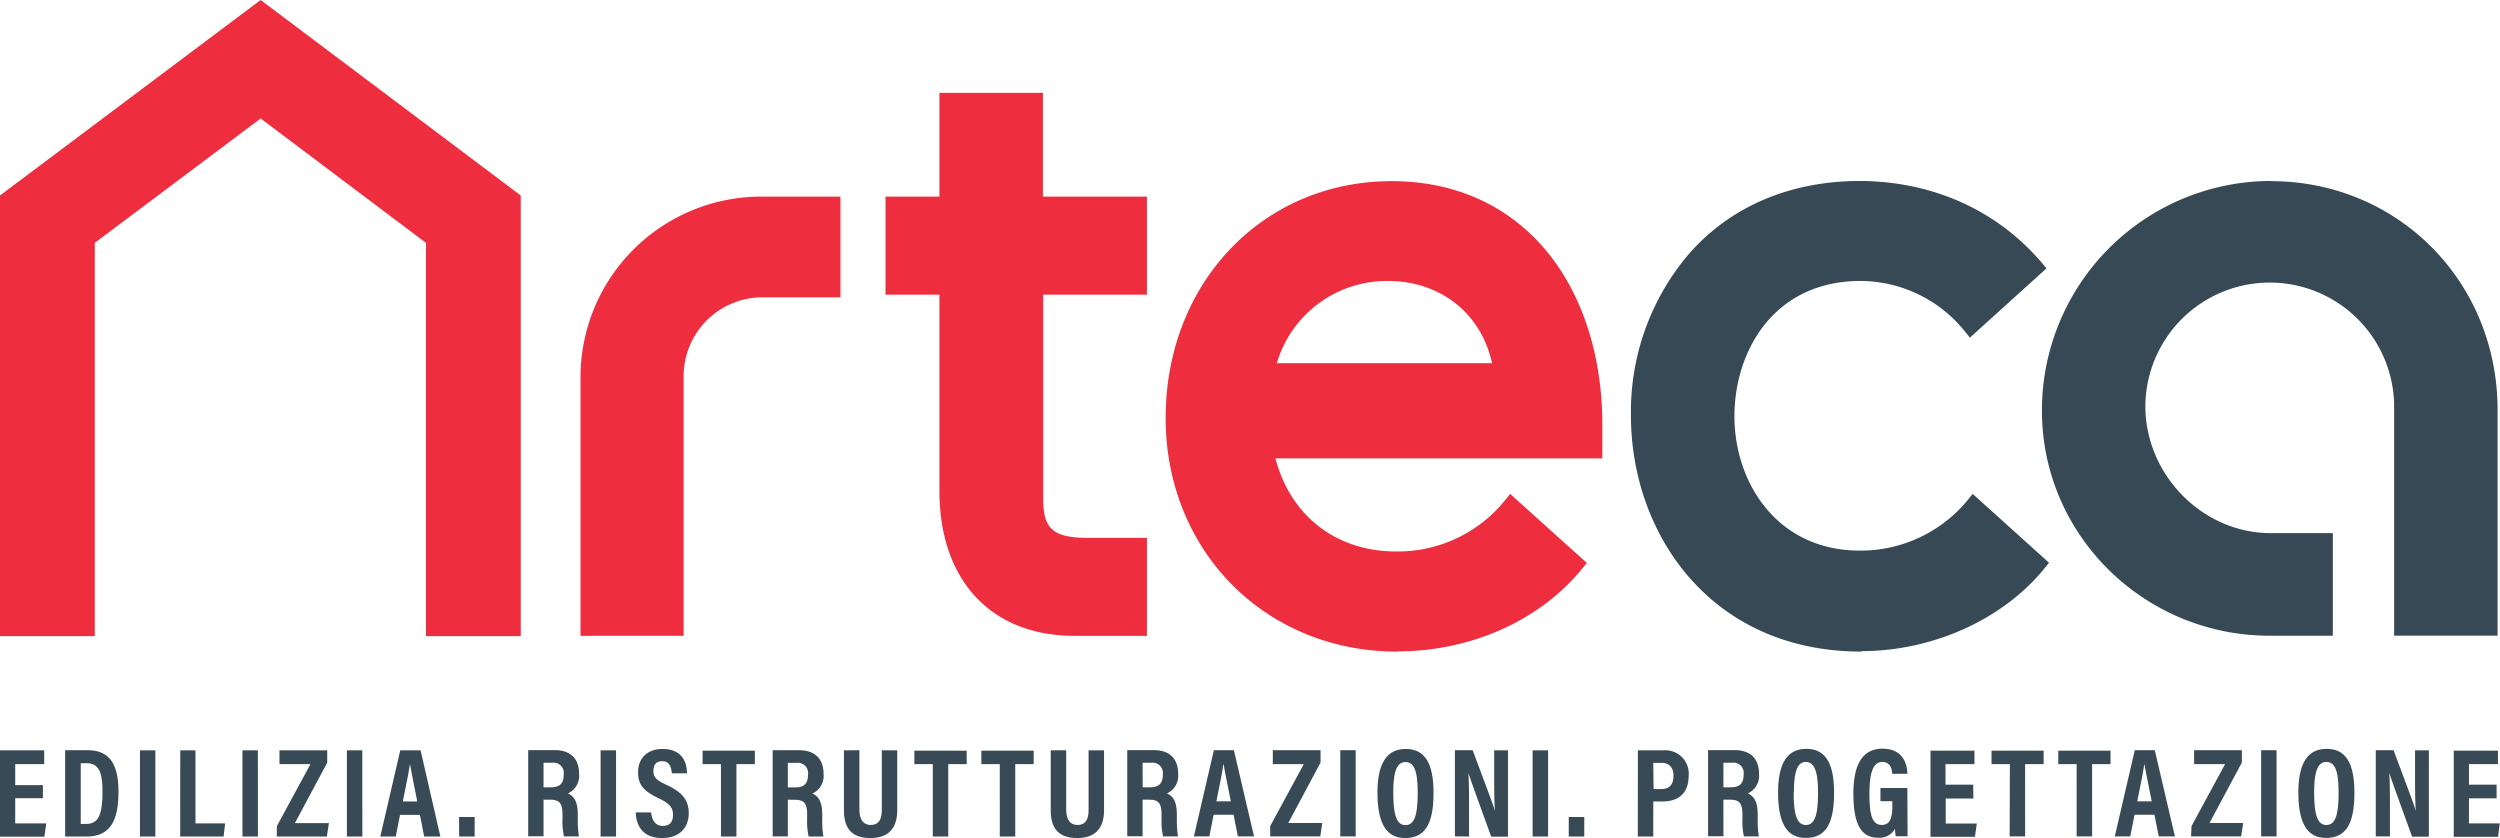<svg xmlns="http://www.w3.org/2000/svg" viewBox="0 0 422.04 141.47"><defs><style>.cls-1{fill:#ee2d3f;}.cls-2{fill:#364955;}.cls-3{fill:#374a56;}</style></defs><g id="Layer_2" data-name="Layer 2"><g id="Layer_1-2" data-name="Layer 1"><path class="cls-1" d="M98,107.34V63.66a30.51,30.51,0,0,1,30.47-30.47h13.41v17h-13a13.32,13.32,0,0,0-13.47,13.46v43.68Zm95.62,0V90.8h-9.88c-5.92,0-7.63-1.47-7.63-6.55V49.74h17.51V33.19H176.06V15.68H158.59V33.19h-9.1V49.74h9.1V82.87c0,15.09,8.73,24.47,22.79,24.47Zm42.3,2.62c12.47,0,24.17-5.27,31.29-14.1l.67-.83L254.94,83.38l-.75.93a23.29,23.29,0,0,1-18.47,8.79c-10.15,0-17.85-6-20.4-15.71h55.17V71.5c0-11.15-3.19-21.31-9-28.61-6.4-8-15.59-12.31-26.56-12.31-21.75,0-38.15,17.2-38.15,40C196.8,93,213.6,110,235.87,110M215.55,61.31a19.37,19.37,0,0,1,18.78-13.88c8.85,0,15.75,5.52,17.55,13.88ZM16,41,44,20,71.91,41l0,66.39h16l0-74.39L44,0,0,33v74.39H16Z"></path><path class="cls-2" d="M314.25,110c-25.55,0-38.92-20-38.92-39.84A41.08,41.08,0,0,1,285,43c7-8.07,17-12.38,28.78-12.45,12.42,0,23.42,4.94,31,13.92l.7.83L332.55,57l-.75-.93a22.71,22.71,0,0,0-17.7-8.64c-14.64,0-21.3,11.84-21.3,22.84,0,11.27,7.26,22.68,21.14,22.68a23.39,23.39,0,0,0,18.33-8.64l.75-.93L345.91,95l-.67.83c-7,8.69-18.89,14.09-31,14.09m69.08-79.37a38.73,38.73,0,0,0-38.61,38.77c0,21,17.25,38,38.45,38h10.66V90h-10.5c-11.47,0-21.15-9.82-21.15-21.45a21,21,0,0,1,42,.31v38.45h17.46V69.19C421.63,47.54,404.81,30.58,383.33,30.58Z"></path><path class="cls-3" d="M7.24,134.75H2.57V139H7.81l-.32,2.24H0V126.67H7.46V129H2.57v3.54H7.24ZM11,141.22H14.6c4,0,5.4-2.66,5.4-7.57,0-4.58-1.46-7-5.2-7H11Zm2.63-12.38h.95c2.09,0,2.72,1.47,2.72,4.82,0,3.9-.7,5.43-2.74,5.43h-.93Zm12.6-2.17h-2.6v14.55h2.6Zm4.19,14.55h7.33L38,139H33V126.67H30.43Zm13.11-14.55H40.93v14.55h2.61Zm3.2,14.55h8.45l.34-2.26H49.78l5.46-10.21v-2.08H47.18V129h5.23l-5.67,10.46Zm14.43-14.55H58.56v14.55h2.61Zm9.73,10.89.72,3.66h2.73L71,126.67H67.57L64.2,141.22h2.61l.72-3.66ZM68,135.3c.54-2.69,1-4.87,1.18-6.21h.06c.23,1.39.66,3.42,1.2,6.21Zm9.51,5.92h2.62v-3.3H77.5ZM92.87,135c1.65,0,2.09.66,2.09,2.6v.53a12.15,12.15,0,0,0,.25,3.07h2.52a17.06,17.06,0,0,1-.19-3.05v-.58c0-2.15-.54-3.1-1.66-3.63a3.27,3.27,0,0,0,1.88-3.31c0-2.6-1.5-4-4.14-4H89.17v14.55h2.59V135Zm-1.11-6.24h1.47a1.73,1.73,0,0,1,1.93,2c0,1.47-.61,2.15-2.18,2.15H91.76ZM104,126.67h-2.61v14.55H104Zm3.32,10.48c.09,2.18,1.11,4.32,4.46,4.32,3.07,0,4.49-1.89,4.49-4.18s-1.18-3.6-3.79-4.81c-1.7-.79-2.17-1.28-2.17-2.33s.46-1.65,1.49-1.65c1.32,0,1.54,1.22,1.62,2.05h2.55c0-1.89-.85-4.11-4.12-4.11-2.63,0-4.13,1.6-4.13,3.93,0,2.16,1,3.21,3.47,4.39,1.84.88,2.42,1.57,2.42,2.77s-.47,1.89-1.75,1.89-1.82-1.07-1.94-2.27Zm14.39,4.07h2.61V129h3.11v-2.28h-8.82V129h3.1Zm12.46-6.2c1.65,0,2.09.66,2.09,2.6v.53a12.15,12.15,0,0,0,.25,3.07H139a17.06,17.06,0,0,1-.19-3.05v-.58c0-2.15-.54-3.1-1.66-3.63a3.27,3.27,0,0,0,1.88-3.31c0-2.6-1.5-4-4.14-4h-4.45v14.55H133V135ZM133,128.78h1.47a1.73,1.73,0,0,1,1.93,2c0,1.47-.61,2.15-2.18,2.15H133Zm9.47-2.11v10.07c0,2.74,1,4.73,4.47,4.73s4.53-2.12,4.53-4.73V126.67h-2.61v10c0,1.4-.33,2.59-1.88,2.59s-1.9-1.42-1.9-2.61v-10Zm15,14.55h2.61V129h3.11v-2.28h-8.83V129h3.11Zm11.31,0h2.61V129h3.11v-2.28h-8.83V129h3.11Zm8.6-14.55v10.07c0,2.74,1,4.73,4.47,4.73s4.53-2.12,4.53-4.73V126.67h-2.61v10c0,1.4-.33,2.59-1.88,2.59s-1.9-1.42-1.9-2.61v-10ZM194,135c1.65,0,2.09.66,2.09,2.6v.53a11.63,11.63,0,0,0,.26,3.07h2.51a18.09,18.09,0,0,1-.19-3.05v-.58c0-2.15-.53-3.1-1.66-3.63a3.27,3.27,0,0,0,1.88-3.31c0-2.6-1.49-4-4.14-4h-4.45v14.55h2.59V135Zm-1.11-6.24h1.48a1.74,1.74,0,0,1,1.93,2c0,1.47-.62,2.15-2.19,2.15H192.9Zm15.36,8.78.72,3.66h2.73l-3.4-14.55h-3.38l-3.37,14.55h2.61l.72-3.66Zm-2.91-2.26c.54-2.69,1-4.87,1.17-6.21h.07c.22,1.39.66,3.42,1.2,6.21Zm9.09,5.92h8.45l.34-2.26h-5.74l5.45-10.21v-2.08h-8.06V129h5.23l-5.67,10.46Zm14.43-14.55h-2.6v14.55h2.6ZM242,133.84c0-5.06-1.51-7.4-4.68-7.4-3,0-4.78,2.12-4.78,7.36s1.53,7.67,4.66,7.67c3.35,0,4.8-2.32,4.8-7.63m-6.79-.06c0-3.24.49-5.13,2.05-5.13s2.07,1.76,2.07,5.14c0,3.59-.46,5.5-2.07,5.5s-2.05-2.06-2.05-5.51M248,141.22V137c0-2.61,0-4.75-.11-6.54h0c.19.66.74,2.21,3.85,10.78h2.83V126.67h-2.33v4c0,2.38,0,4.52.13,6.27h0c-.17-.72-.75-2.25-3.76-10.29h-3v14.55Zm13.34-14.55h-2.61v14.55h2.61Zm3.49,14.55h2.62v-3.3h-2.62Zm11.66,0h2.61V135.3h1.57c2.77,0,4.4-1.49,4.4-4.3a3.94,3.94,0,0,0-4.2-4.33H276.5Zm2.61-12.44h1.41c1.2,0,2,.73,2,2.18s-.64,2.25-2.09,2.25h-1.27ZM292.06,135c1.65,0,2.09.66,2.09,2.6v.53a12.15,12.15,0,0,0,.25,3.07h2.52a17.06,17.06,0,0,1-.19-3.05v-.58c0-2.15-.54-3.1-1.66-3.63a3.27,3.27,0,0,0,1.88-3.31c0-2.6-1.5-4-4.14-4h-4.46v14.55h2.59V135Zm-1.12-6.24h1.48a1.73,1.73,0,0,1,1.93,2c0,1.47-.61,2.15-2.18,2.15h-1.23Zm18.68,5.06c0-5.06-1.51-7.4-4.68-7.4-3,0-4.77,2.12-4.77,7.36s1.52,7.67,4.66,7.67c3.35,0,4.79-2.32,4.79-7.63m-6.78-.06c0-3.24.49-5.13,2-5.13s2.07,1.76,2.07,5.14c0,3.59-.46,5.5-2.06,5.5s-2.05-2.06-2.05-5.51m19.19-.73h-4.54v2.22h2v.81c0,2.15-.42,3.2-1.8,3.2-1.66,0-2.06-1.86-2.06-5.25,0-3.15.47-5.38,2.15-5.38,1.53,0,1.66,1.45,1.7,2H322c0-.86-.26-4.24-4.21-4.24-3.12,0-4.91,2.29-4.91,7.6,0,4.72,1.1,7.43,4.14,7.43a3,3,0,0,0,2.88-1.49,12.08,12.08,0,0,0,.13,1.24h2Zm11.11-.56h-4.67V129h4.89v-2.28H325.9v14.55h7.5l.32-2.24h-5.25v-4.23h4.67Zm6.16,8.73h2.61V129H345v-2.28H336.2V129h3.1Zm11.31,0h2.61V129h3.11v-2.28h-8.82V129h3.1Zm13.13-3.66.73,3.66h2.73l-3.4-14.55h-3.38l-3.37,14.55h2.61l.72-3.66Zm-2.9-2.26c.54-2.69,1-4.87,1.17-6.21h.06c.23,1.39.67,3.42,1.21,6.21Zm9.09,5.92h8.45l.34-2.26H373l5.46-10.21v-2.08h-8.06V129h5.23l-5.67,10.46Zm14.43-14.55h-2.6v14.55h2.6Zm13.14,7.17c0-5.06-1.51-7.4-4.68-7.4-3,0-4.78,2.12-4.78,7.36s1.53,7.67,4.66,7.67c3.35,0,4.8-2.32,4.8-7.63m-6.79-.06c0-3.24.49-5.13,2.05-5.13s2.07,1.76,2.07,5.14c0,3.59-.46,5.5-2.07,5.5s-2.05-2.06-2.05-5.51m12.79,7.44V137c0-2.61,0-4.75-.11-6.54h0c.19.66.74,2.21,3.85,10.78h2.83V126.67h-2.33v4c0,2.38,0,4.52.13,6.27h0c-.17-.72-.75-2.25-3.76-10.29h-3v14.55Zm18-8.73H416.8V129h4.89v-2.28h-7.46v14.55h7.49L422,139H416.8v-4.23h4.67Z"></path></g></g></svg>